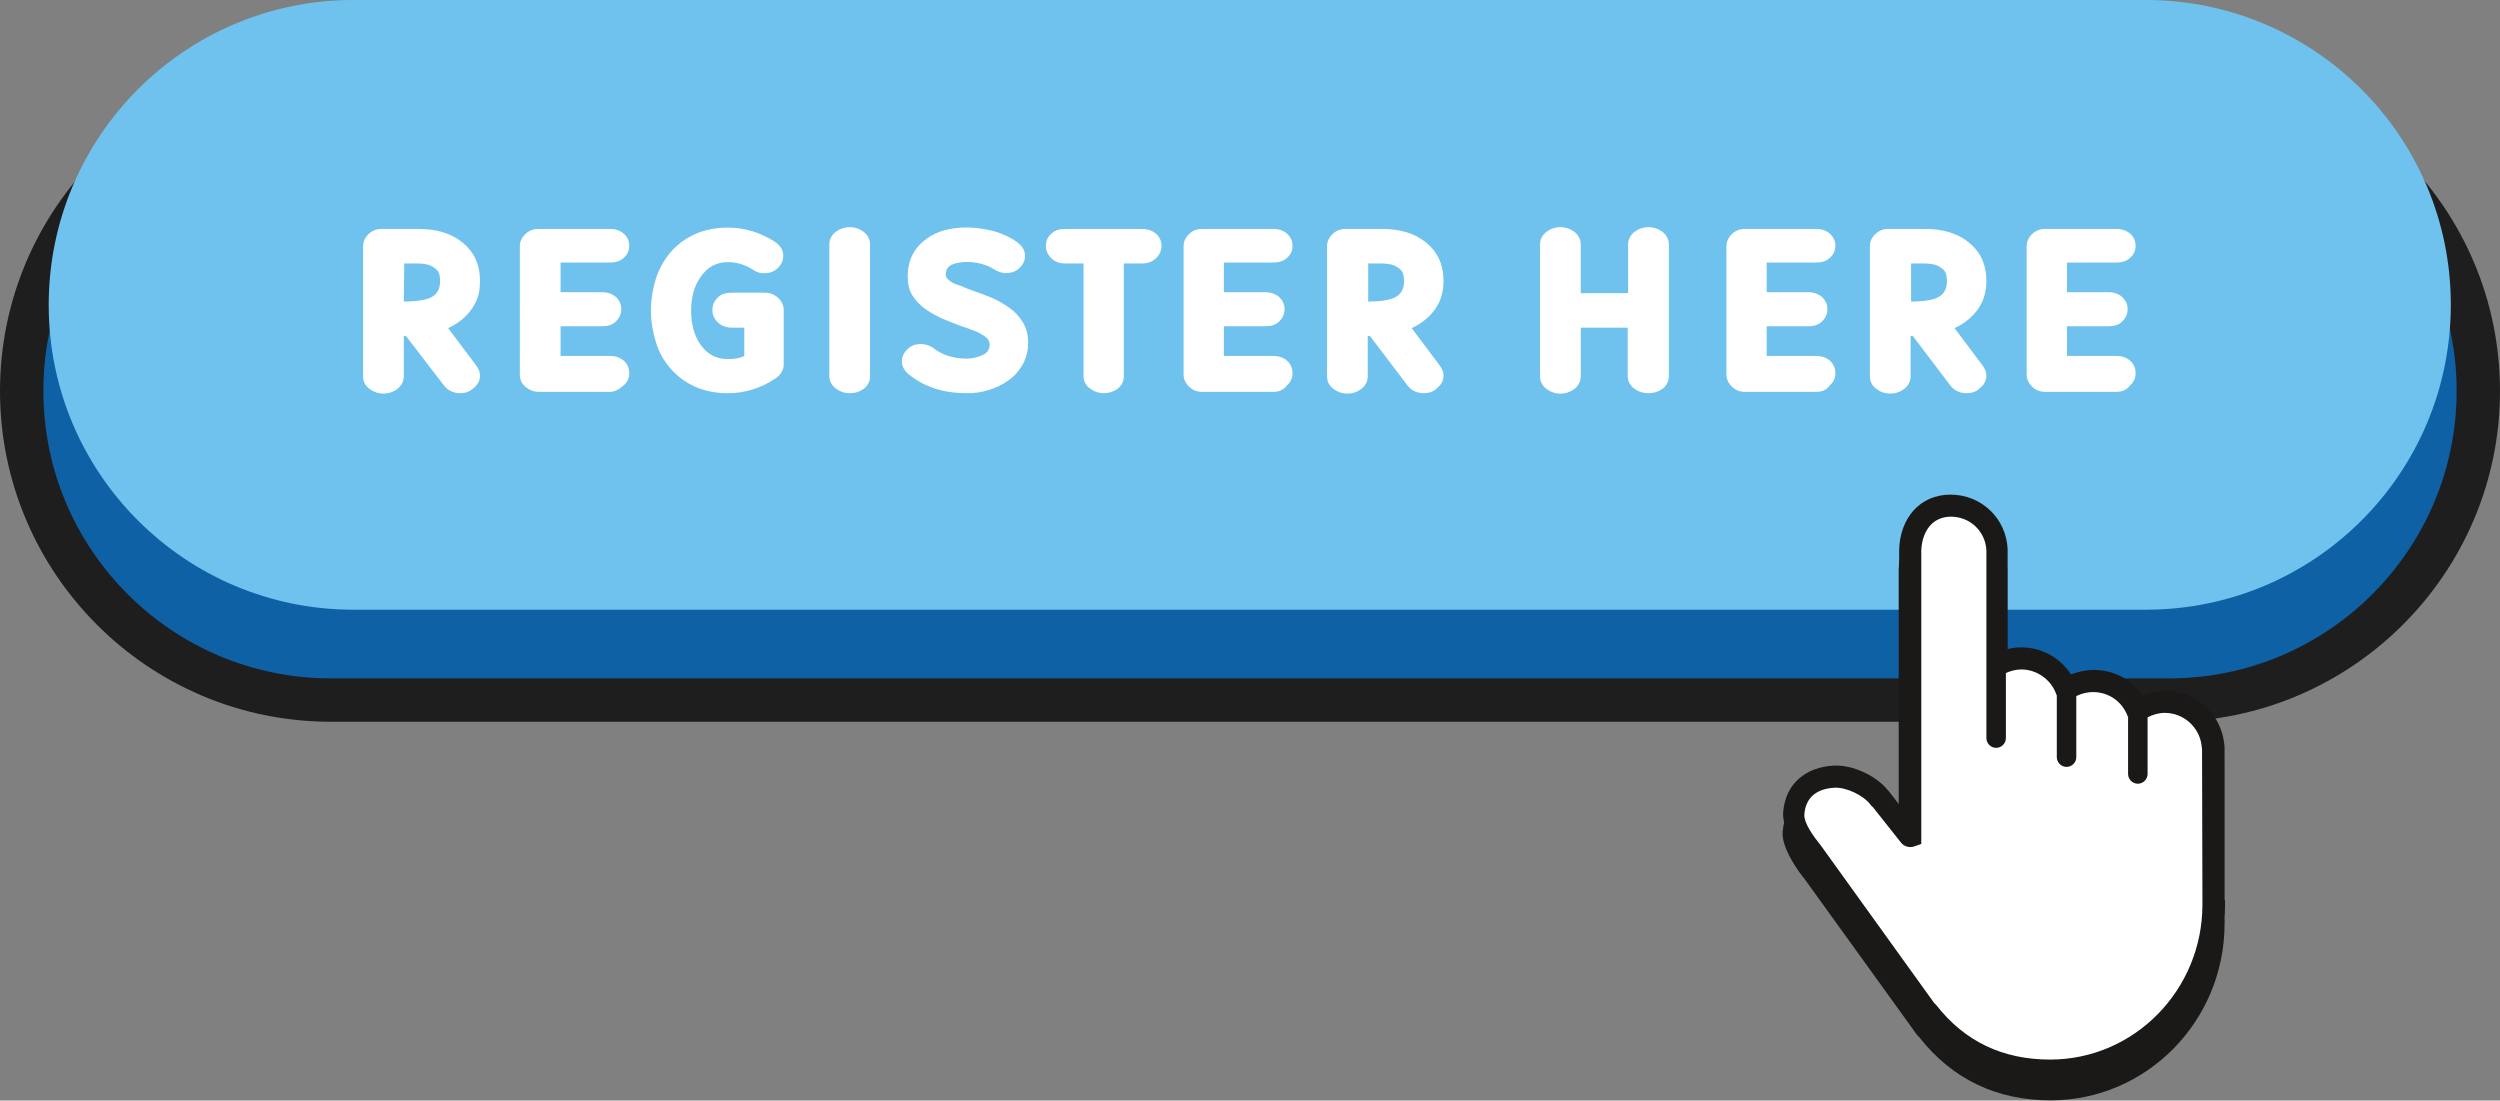 <?xml version="1.0" encoding="UTF-8" standalone="no"?><svg xmlns="http://www.w3.org/2000/svg" xmlns:xlink="http://www.w3.org/1999/xlink" fill="#000000" height="254" preserveAspectRatio="xMidYMid meet" version="1" viewBox="0.0 0.0 577.0 254.0" width="577" zoomAndPan="magnify"><rect x="0.0" y="0.0" width="577.0" height="254.0" fill="#808080" stroke="none"/><g><g id="change1_1"><path d="M500.56,161.57H76.34c-39.35,0-71.33-31.89-71.33-71.33l0,0c0-39.35,31.89-71.33,71.33-71.33h424.32 c39.35,0,71.33,31.89,71.33,71.33l0,0C571.89,129.69,540,161.57,500.56,161.57z" fill="#0f61a5"/></g><g id="change2_1"><path d="M500.56,166.58H76.34C34.24,166.58,0,132.34,0,90.24S34.24,13.9,76.34,13.9h424.32 c42.1,0,76.34,34.24,76.34,76.34S542.66,166.58,500.56,166.58z M76.34,23.91c-36.59,0-66.33,29.74-66.33,66.33 s29.74,66.33,66.33,66.33h424.32c36.59,0,66.33-29.74,66.33-66.33s-29.74-66.33-66.33-66.33C500.56,23.91,76.34,23.91,76.34,23.91z" fill="#1e1e1e"/></g><g id="change3_1"><path d="M495.24,140.72H81.55c-38.83,0-70.31-31.48-70.31-70.31l0,0C11.24,31.48,42.72,0,81.55,0h413.69 c38.83,0,70.41,31.48,70.41,70.31l0,0C565.66,109.25,534.18,140.72,495.24,140.72z" fill="#6ec2ed"/></g><g fill="#ffffff" id="change4_2"><path d="M106.18,90.75c-1.53,0-2.76-0.61-3.68-1.74l-8.79-11.45H93.2v9.3c0,1.12-0.51,2.15-1.43,2.86 c-0.92,0.72-2.04,1.12-3.27,1.12c-1.23,0-2.35-0.41-3.27-1.12s-1.43-1.64-1.43-2.86V56.82c0-1.02,0.41-1.94,1.23-2.76 c0.82-0.82,1.84-1.23,3.17-1.23h8.28c4.09,0,7.36,0.92,9.91,2.86c2.96,2.25,4.39,5.21,4.39,9.2c0,1.94-0.31,3.68-1.12,5.11 c-0.72,1.43-1.74,2.66-2.96,3.68c-1.23,1.02-2.35,1.64-3.27,2.04l6.44,8.58c0.61,0.82,0.92,1.64,0.92,2.35 c0,1.12-0.51,2.15-1.43,2.86C108.53,90.34,107.51,90.75,106.18,90.75z M93.2,69.6c2.25,0,3.99-0.2,5.42-0.61 c1.94-0.61,2.96-1.94,2.96-4.09c0-1.12-0.2-2.04-0.72-2.55c-0.51-0.51-1.12-0.92-1.94-1.23c-0.82-0.2-1.74-0.31-2.66-0.31h-2.96 L93.2,69.6L93.2,69.6L93.2,69.6z"/><path d="M140.83,90.44h-16.45c-1.23,0-2.25-0.41-3.17-1.23c-0.92-0.82-1.23-1.74-1.23-2.76V56.82 c0-1.02,0.41-1.94,1.23-2.76c0.82-0.82,1.84-1.23,3.17-1.23h16.45c1.23,0,2.35,0.41,3.17,1.12c0.82,0.72,1.23,1.74,1.23,2.76 c0,1.12-0.41,2.04-1.23,2.76c-0.82,0.82-1.94,1.12-3.17,1.12h-11.45v6.85h9.61c1.23,0,2.35,0.41,3.17,1.12 c0.82,0.72,1.23,1.74,1.23,2.76c0,1.12-0.41,2.04-1.23,2.86c-0.82,0.82-1.94,1.12-3.17,1.12h-9.61v6.85h11.45 c1.23,0,2.35,0.41,3.17,1.12c0.82,0.72,1.23,1.74,1.23,2.86s-0.41,2.04-1.23,2.76C143.18,89.63,142.05,90.44,140.83,90.44z"/><path d="M168.01,90.75c-2.86,0-5.42-0.51-7.66-1.53c-2.25-1.02-4.09-2.45-5.62-4.19s-2.66-3.78-3.37-6.13 c-0.72-2.35-1.12-4.7-1.12-7.26c0-2.55,0.41-5.01,1.12-7.26c0.72-2.25,1.84-4.29,3.37-6.13c1.53-1.74,3.37-3.17,5.62-4.19 c2.25-1.02,4.8-1.53,7.66-1.53c3.88,0,7.46,1.12,10.83,3.27c1.33,0.92,1.94,1.94,1.94,3.27c0,1.02-0.41,1.94-1.23,2.76 c-0.82,0.82-1.84,1.23-3.17,1.23c-0.92,0-1.74-0.2-2.45-0.72c-1.84-1.23-3.88-1.84-5.93-1.84c-2.66,0-4.7,1.12-6.34,3.47 c-1.43,2.04-2.15,4.6-2.15,7.77c0,3.07,0.72,5.72,2.15,7.77c1.53,2.25,3.68,3.37,6.34,3.37c1.43,0,2.76-0.2,3.78-0.72v-6.54h-2.96 c-1.23,0-2.35-0.41-3.17-1.23c-0.82-0.82-1.23-1.74-1.23-2.86c0-1.12,0.41-2.04,1.23-2.86c0.82-0.82,1.94-1.12,3.17-1.12h7.66 c1.23,0,2.25,0.41,3.17,1.23c0.82,0.82,1.23,1.74,1.23,2.76v12.57c0,1.23-0.61,2.35-1.94,3.27 C175.57,89.63,171.89,90.75,168.01,90.75z"/><path d="M196.11,90.75c-1.23,0-2.35-0.41-3.27-1.12s-1.43-1.74-1.43-2.86V56.41c0-1.12,0.51-2.15,1.43-2.86 s2.04-1.12,3.27-1.12s2.35,0.41,3.27,1.12c0.92,0.72,1.43,1.74,1.43,2.86v30.45c0,1.12-0.51,2.15-1.43,2.86 C198.36,90.44,197.34,90.75,196.11,90.75z"/><path d="M223.09,90.75c-5.31,0-9.71-1.43-13.29-4.29c-1.12-0.92-1.64-1.94-1.64-3.07c0-1.02,0.41-1.94,1.23-2.76 c0.82-0.82,1.84-1.23,3.17-1.23c1.02,0,1.94,0.31,2.86,0.92c2.04,1.64,4.7,2.45,7.77,2.45c1.23,0,2.45-0.31,3.58-0.82 c1.12-0.51,1.64-1.33,1.64-2.45c0-0.61-0.31-1.23-0.82-1.64c-0.51-0.41-1.33-0.92-2.25-1.33c-1.02-0.41-2.15-0.82-3.37-1.23 c-1.43-0.51-2.76-1.02-4.19-1.64c-1.43-0.61-2.76-1.33-4.09-2.25s-2.25-1.94-3.07-3.17c-0.82-1.23-1.12-2.76-1.12-4.5 c0-3.58,1.43-6.54,4.29-8.58c2.45-1.84,5.62-2.66,9.4-2.66c1.94,0,3.99,0.31,6.13,0.82c2.04,0.61,3.88,1.43,5.42,2.55 c1.23,0.92,1.84,1.94,1.84,3.17c0,1.02-0.41,1.94-1.23,2.76s-1.84,1.23-3.17,1.23c-0.92,0-1.84-0.31-2.66-0.82 c-0.92-0.61-1.94-1.02-3.07-1.33c-1.23-0.31-2.25-0.41-3.37-0.41c-1.23,0-2.45,0.2-3.37,0.61c-0.92,0.41-1.43,1.23-1.43,2.25 c0,0.51,0.2,0.92,0.72,1.33c0.51,0.41,1.12,0.82,2.15,1.12c1.02,0.31,1.94,0.82,3.17,1.23c1.43,0.51,2.86,1.02,4.39,1.64 c1.53,0.61,2.86,1.43,4.19,2.35c1.33,0.92,2.35,2.04,3.17,3.37c0.82,1.33,1.23,2.86,1.23,4.7s-0.41,3.47-1.23,5.01 c-0.82,1.43-1.84,2.66-3.27,3.68c-1.43,1.02-2.86,1.74-4.6,2.25C226.57,90.55,224.93,90.75,223.09,90.75z"/><path d="M254.78,90.75c-1.23,0-2.35-0.41-3.27-1.12c-0.92-0.72-1.43-1.64-1.43-2.86V60.81h-4.29 c-1.23,0-2.35-0.41-3.17-1.23c-0.82-0.82-1.23-1.74-1.23-2.86s0.41-2.04,1.23-2.76c0.82-0.82,1.94-1.12,3.17-1.12h17.88 c1.23,0,2.35,0.41,3.17,1.12s1.23,1.74,1.23,2.76c0,1.12-0.41,2.04-1.23,2.86s-1.94,1.23-3.17,1.23h-4.29v26.06 c0,1.12-0.51,2.15-1.43,2.86C257.13,90.34,256,90.75,254.78,90.75z"/><path d="M293.92,90.44h-16.45c-1.23,0-2.25-0.41-3.07-1.23c-0.82-0.82-1.23-1.74-1.23-2.76V56.82 c0-1.02,0.41-1.94,1.23-2.76c0.82-0.82,1.84-1.23,3.07-1.23h16.45c1.23,0,2.35,0.41,3.17,1.12c0.82,0.82,1.23,1.74,1.23,2.76 c0,1.12-0.41,2.04-1.23,2.76c-0.82,0.82-1.94,1.12-3.17,1.12h-11.45v6.85h9.61c1.23,0,2.35,0.41,3.17,1.12 c0.82,0.82,1.23,1.74,1.23,2.76c0,1.12-0.41,2.04-1.23,2.86c-0.82,0.82-1.94,1.12-3.17,1.12h-9.61v6.85h11.45 c1.23,0,2.35,0.41,3.17,1.12c0.82,0.82,1.23,1.74,1.23,2.86s-0.41,2.04-1.23,2.76C296.27,90.03,295.14,90.44,293.92,90.44z"/><path d="M328.56,90.75c-1.53,0-2.76-0.61-3.68-1.74l-8.69-11.45h-0.51v9.3c0,1.12-0.51,2.15-1.43,2.86 c-0.92,0.72-2.04,1.12-3.27,1.12c-1.23,0-2.35-0.41-3.27-1.12c-0.92-0.72-1.43-1.64-1.43-2.86V56.82c0-1.02,0.41-1.94,1.23-2.76 c0.82-0.82,1.84-1.23,3.07-1.23h8.28c4.09,0,7.36,0.92,9.91,2.86c2.96,2.25,4.39,5.21,4.39,9.2c0,1.94-0.41,3.68-1.12,5.11 c-0.72,1.43-1.74,2.66-2.96,3.68c-1.23,1.02-2.35,1.64-3.27,2.04l6.44,8.58c0.61,0.82,0.92,1.64,0.92,2.35 c0,1.12-0.51,2.15-1.43,2.86C331.01,90.34,329.89,90.75,328.56,90.75z M315.68,69.6c2.25,0,4.09-0.2,5.42-0.61 c1.94-0.61,2.96-1.94,2.96-4.09c0-1.12-0.2-2.04-0.72-2.55c-0.51-0.51-1.12-0.92-1.94-1.23c-0.82-0.2-1.74-0.31-2.66-0.31h-2.96 v8.79H315.68L315.68,69.6z"/><path d="M380.37,90.75c-1.23,0-2.35-0.41-3.27-1.12s-1.43-1.74-1.43-2.86V75.63h-10.83v11.24 c0,1.12-0.51,2.15-1.43,2.86c-0.92,0.72-2.04,1.12-3.27,1.12c-1.23,0-2.35-0.41-3.27-1.12c-0.92-0.72-1.43-1.74-1.43-2.86V56.41 c0-1.12,0.51-2.15,1.43-2.86c0.92-0.72,2.04-1.12,3.27-1.12c1.23,0,2.35,0.41,3.27,1.12c0.92,0.72,1.43,1.74,1.43,2.86v11.24 h10.93V56.41c0-1.12,0.51-2.15,1.43-2.86c0.92-0.72,2.04-1.12,3.27-1.12c1.23,0,2.35,0.41,3.27,1.12 c0.92,0.72,1.43,1.74,1.43,2.86v30.45c0,1.12-0.51,2.15-1.43,2.86C382.72,90.44,381.6,90.75,380.37,90.75z"/><path d="M419.21,90.44h-16.45c-1.23,0-2.25-0.41-3.07-1.23c-0.82-0.82-1.23-1.74-1.23-2.76V56.82 c0-1.02,0.41-1.94,1.23-2.76c0.82-0.82,1.84-1.23,3.07-1.23h16.45c1.23,0,2.35,0.41,3.17,1.12c0.82,0.82,1.23,1.74,1.23,2.76 c0,1.12-0.41,2.04-1.23,2.76c-0.82,0.82-1.94,1.12-3.17,1.12h-11.45v6.85h9.61c1.23,0,2.35,0.41,3.17,1.12 c0.82,0.82,1.23,1.74,1.23,2.76c0,1.12-0.41,2.04-1.23,2.86c-0.82,0.82-1.94,1.12-3.17,1.12h-9.61v6.85h11.45 c1.23,0,2.35,0.41,3.17,1.12c0.82,0.82,1.23,1.74,1.23,2.86s-0.41,2.04-1.23,2.76C421.56,90.03,420.54,90.44,419.21,90.44z"/><path d="M453.85,90.75c-1.53,0-2.76-0.61-3.68-1.74l-8.69-11.45h-0.51v9.3c0,1.12-0.51,2.15-1.43,2.86 c-0.92,0.72-2.04,1.12-3.27,1.12c-1.23,0-2.35-0.41-3.27-1.12c-0.92-0.72-1.43-1.64-1.43-2.86V56.82c0-1.02,0.41-1.94,1.23-2.76 c0.82-0.82,1.84-1.23,3.07-1.23h8.28c4.09,0,7.36,0.92,9.91,2.86c2.96,2.25,4.39,5.21,4.39,9.2c0,1.94-0.41,3.68-1.12,5.11 c-0.72,1.43-1.74,2.66-2.96,3.68s-2.35,1.64-3.27,2.04l6.44,8.58c0.61,0.82,0.92,1.64,0.92,2.35c0,1.12-0.51,2.15-1.43,2.86 C456.31,90.34,455.18,90.75,453.85,90.75z M440.98,69.6c2.25,0,4.09-0.2,5.42-0.61c1.94-0.61,2.96-1.94,2.96-4.09 c0-1.12-0.2-2.04-0.72-2.55c-0.51-0.51-1.12-0.92-1.94-1.23c-0.82-0.2-1.74-0.31-2.66-0.31h-2.96v8.79H440.98L440.98,69.6z"/><path d="M488.5,90.44h-16.45c-1.23,0-2.25-0.41-3.07-1.23c-0.82-0.82-1.23-1.74-1.23-2.76V56.82 c0-1.02,0.41-1.94,1.23-2.76c0.82-0.82,1.84-1.23,3.07-1.23h16.45c1.23,0,2.35,0.41,3.17,1.12s1.23,1.74,1.23,2.76 c0,1.12-0.41,2.04-1.23,2.76c-0.82,0.82-1.94,1.12-3.17,1.12h-11.45v6.85h9.61c1.23,0,2.35,0.41,3.17,1.12 c0.82,0.82,1.23,1.74,1.23,2.76c0,1.12-0.41,2.04-1.23,2.86s-1.94,1.12-3.17,1.12h-9.61v6.85h11.45c1.23,0,2.35,0.41,3.17,1.12 s1.23,1.74,1.23,2.86s-0.41,2.04-1.23,2.76C490.85,90.03,489.72,90.44,488.5,90.44z"/></g><g id="change5_2"><path d="M513.43,212.26v0.61v0.31c0,22.48-17.99,40.78-40.16,40.78c-12.47,0-22.69-4.91-30.25-14.51l-0.1-0.1 c-0.2-0.2-0.31-0.31-0.41-0.41l0,0l-26.16-36.28l-0.1-0.1c0,0,0-0.1-0.1-0.1c-2.04-2.66-5.01-7.26-4.7-10.53 c0.51-6.54,5.21-10.32,11.75-10.73c4.19-0.2,9.61,2.25,12.26,5.52c0.1,0.1,0.2,0.2,0.31,0.31l2.45,3.17v-58.87 c0.2-7.05,4.7-12.67,11.85-12.67c7.15,0,12.88,5.52,13.18,12.57v0.2v22.89c1.02-0.2,2.04-0.41,3.17-0.41 c4.6,0,8.89,2.45,11.45,6.23c1.64-0.72,3.47-1.02,5.31-1.02c4.6,0,8.79,2.25,11.24,5.93c1.64-0.72,3.47-1.12,5.31-1.12 c6.95,0,12.67,5.21,13.49,12.06c0.1,0.51,0.1,1.02,0.1,1.53v34.64C513.43,212.06,513.43,212.16,513.43,212.26z" fill="#1b1918"/></g><g id="change4_1"><path d="M511.19,173.02c0-0.41,0-0.82-0.1-1.23c-0.61-5.52-5.31-9.81-10.94-9.81c-2.35,0-4.6,0.72-6.34,2.04l0,0 c-1.64-3.99-5.62-6.85-10.22-6.85c-2.35,0-4.5,0.72-6.34,1.94l0,0c-1.53-4.19-5.62-7.15-10.32-7.15c-2.04,0-3.99,0.61-5.62,1.53 l0,0v-26.47v-0.1c-0.2-5.72-4.91-10.22-10.73-10.22c-5.83,0-10.53,4.5-10.73,10.22l0,0v65.92l0,0l-6.95-8.79l-0.1-0.1 c-2.04-2.66-5.31-4.29-8.99-4.19c-5.31,0.31-9.61,4.5-10.12,9.71c-0.2,2.86,0.61,5.52,2.25,7.56c0.1,0.1,0.1,0.1,0.2,0.31 l27.39,34.85c0.1,0.1,0.1,0.2,0.31,0.41c0,0.1,0.1,0.1,0.2,0.2c6.95,8.89,17.58,14.21,29.53,14.21c20.85,0,37.71-17.17,37.71-38.32 c0-0.31,0-0.61,0-0.92c0-0.1,0-0.1,0-0.1L511.19,173.02L511.19,173.02L511.19,173.02z" fill="#ffffff"/></g><g id="change5_1"><path d="M513.43,207.66v-34.64c0-0.51,0-1.02-0.1-1.53c-0.82-6.85-6.54-12.06-13.49-12.06 c-1.84,0-3.68,0.41-5.31,1.12c-2.45-3.68-6.64-5.93-11.24-5.93c-1.84,0-3.58,0.41-5.31,1.02c-2.45-3.78-6.74-6.23-11.45-6.23 c-1.02,0-2.15,0.1-3.17,0.41v-22.89v-0.2c-0.31-7.05-6.03-12.57-13.18-12.57c-7.15,0-11.65,5.52-11.85,12.67v58.87l-2.45-3.17 c-0.1-0.1-0.2-0.2-0.31-0.31c-2.66-3.27-8.07-5.72-12.26-5.52c-6.54,0.31-11.24,4.19-11.75,10.73c-0.31,3.37,2.66,7.97,4.7,10.53 c0,0,0,0.1,0.1,0.1l0.1,0.1l26.16,36.28l0,0c0.1,0.1,0.2,0.2,0.41,0.41l0.1,0.1c7.56,9.61,17.68,14.51,30.25,14.51 c22.18,0,40.16-18.29,40.16-40.78v-0.31v-0.61C513.43,207.76,513.43,207.66,513.43,207.66z M508.32,207.76L508.32,207.76v0.1v0.92 c0,19.72-15.74,35.77-35.16,35.77c-10.93,0-19.72-4.19-26.26-12.57l-0.31-0.31c-0.1-0.1-0.1-0.1-0.2-0.2l-25.96-36.08 c0,0,0-0.1-0.1-0.1l-0.2-0.31c-1.33-1.64-3.88-5.01-3.68-7.05c0.31-3.99,2.96-5.93,7.05-6.13c2.66-0.1,6.54,1.74,8.18,3.88 l0.41,0.51h0.1l6.64,8.38c0.72,0.82,1.84,1.12,2.86,0.82l1.74-0.61v-67.76c0.2-4.29,2.45-7.77,6.85-7.77 c4.39,0,7.97,3.37,8.18,7.77v43.33c0,1.23,1.02,2.25,2.25,2.25c1.23,0,2.25-1.02,2.25-2.25v-15.02c1.12-0.51,2.35-0.82,3.58-0.82 c3.47,0,6.74,2.25,7.97,5.52c0.1,0.2,0.1,0.31,0.2,0.51v14.21c0,1.23,1.02,2.25,2.25,2.25s2.25-1.02,2.25-2.25v-14.1 c1.23-0.61,2.55-0.92,3.88-0.92c3.47,0,6.54,2.04,7.87,5.31c0,0.1,0.1,0.2,0.2,0.41v13.18c0,1.23,1.02,2.25,2.25,2.25 c1.23,0,2.25-1.02,2.25-2.25v-13.08c1.23-0.61,2.55-1.02,3.99-1.02c4.29,0,7.97,3.27,8.48,7.56c0,0.31,0.1,0.61,0.1,0.92 L508.32,207.76L508.32,207.76z" fill="#1b1918"/></g></g></svg>